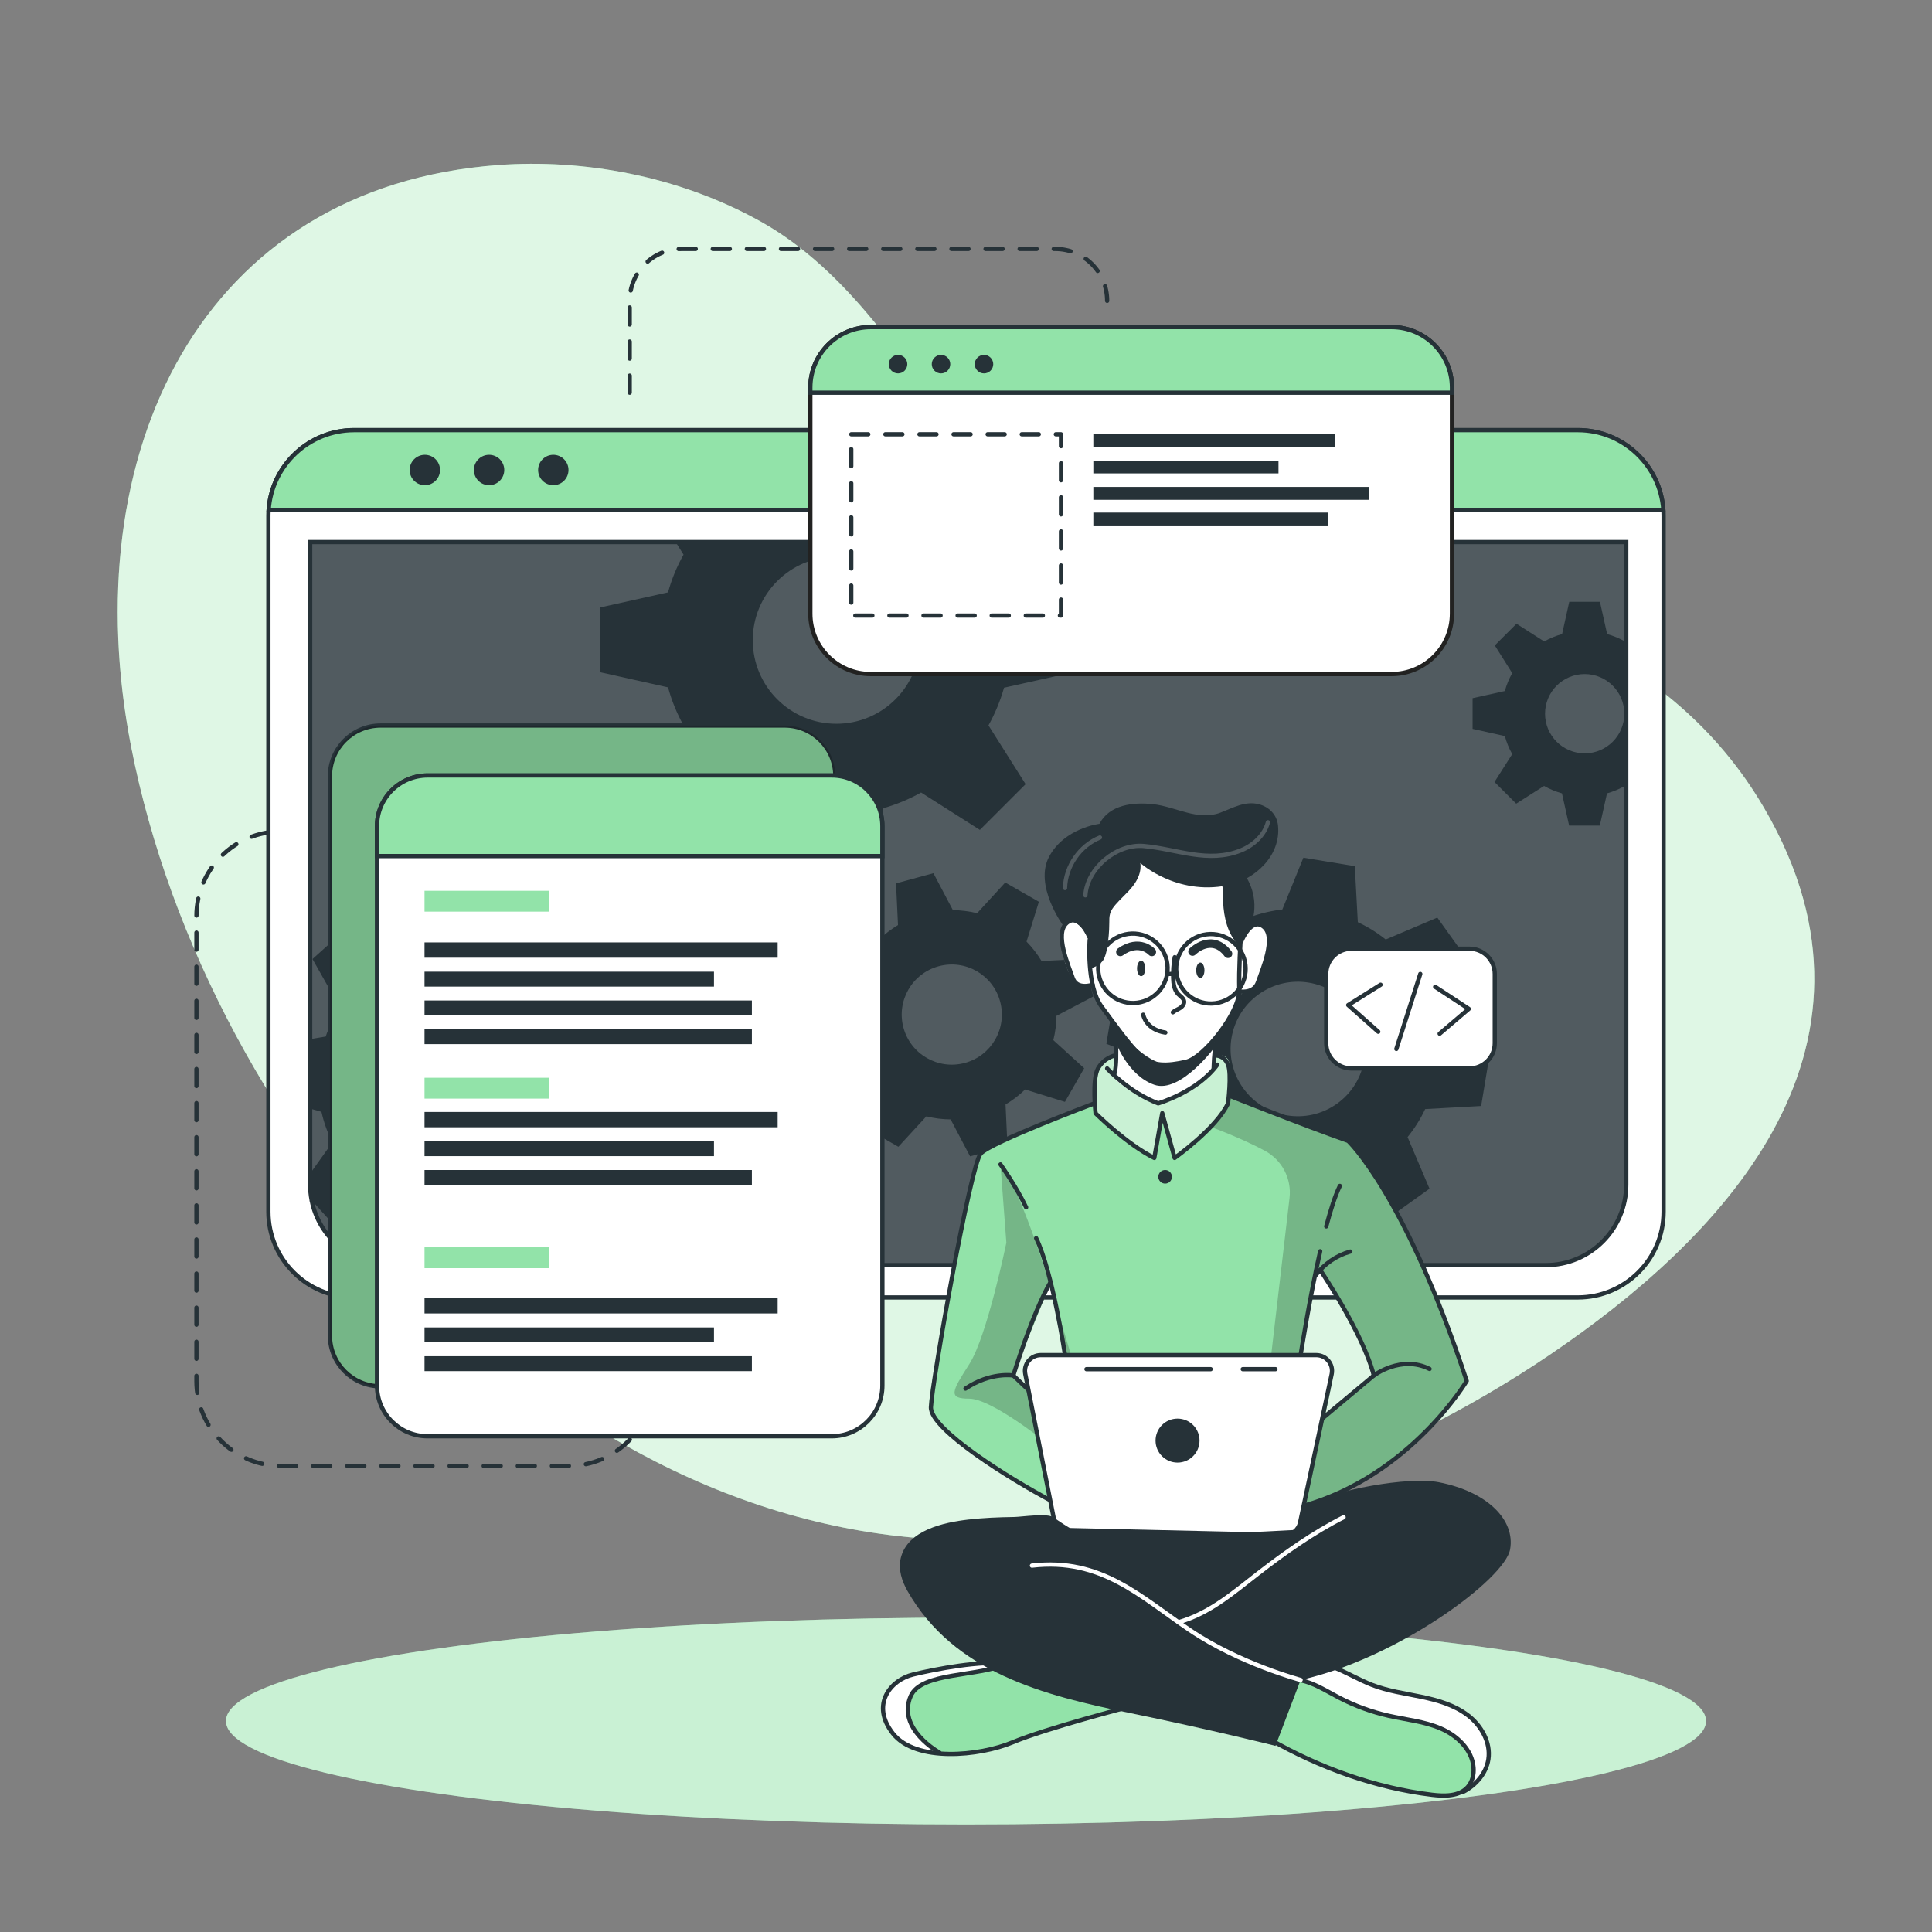 <?xml version="1.0" encoding="utf-8"?>
<!-- Generator: Adobe Illustrator 27.5.0, SVG Export Plug-In . SVG Version: 6.00 Build 0)  -->
<svg version="1.1" xmlns="http://www.w3.org/2000/svg" xmlns:xlink="http://www.w3.org/1999/xlink" x="0px" y="0px"
	 viewBox="0 0 500 500" style="enable-background:new 0 0 500 500;" xml:space="preserve">
<rect x="0" y="0" width="500" height="500" fill="#808080" stroke="none"/>
<g id="Background_Simple">
	<g>
		<path style="fill:#92E3A9;" d="M456.551,209.106c-48.744-83.474-180.95-53.744-207.955-94.349
			c-13.827-20.79-29.295-44.889-51.732-57.421c-21.389-11.947-46.19-16.21-67.811-14.627
			C51.845,48.36,19.107,117.439,33.944,193.299c19.792,101.192,109.496,204.559,216.064,205.283
			c55.736,0.379,108.948-19.545,150.689-47.71c0.312-0.211,0.623-0.422,0.934-0.633
			C443.331,321.854,493.766,272.837,456.551,209.106z"/>
		<path style="opacity:0.7;fill:#FFFFFF;" d="M456.551,209.106c-48.744-83.474-180.95-53.744-207.955-94.349
			c-13.827-20.79-29.295-44.889-51.732-57.421c-21.389-11.947-46.19-16.21-67.811-14.627
			C51.845,48.36,19.107,117.439,33.944,193.299c19.792,101.192,109.496,204.559,216.064,205.283
			c55.736,0.379,108.948-19.545,150.689-47.71c0.312-0.211,0.623-0.422,0.934-0.633
			C443.331,321.854,493.766,272.837,456.551,209.106z"/>
	</g>
</g>
<g id="Lines">
	<g>
		
			<path style="fill:none;stroke:#263238;stroke-width:1.103;stroke-linecap:round;stroke-linejoin:round;stroke-miterlimit:10;stroke-dasharray:4.412;" d="
			M78.189,215.179H72.77c-12.113,0-21.932,9.819-21.932,21.932v120.342c0,12.112,9.819,21.932,21.932,21.932h74.36
			c12.113,0,21.932-9.819,21.932-21.932l0,0"/>
		
			<path style="fill:none;stroke:#263238;stroke-width:1.103;stroke-linecap:round;stroke-linejoin:round;stroke-miterlimit:10;stroke-dasharray:4.412;" d="
			M162.964,101.629V77.857c0-7.418,6.014-13.432,13.432-13.432h96.702c7.418,0,13.432,6.014,13.432,13.432l0,0"/>
	</g>
</g>
<g id="Shadow">
	<g>
		<ellipse style="fill:#92E3A9;" cx="250" cy="445.399" rx="191.522" ry="26.764"/>
		<ellipse style="opacity:0.5;fill:#FFFFFF;" cx="250" cy="445.399" rx="191.522" ry="26.764"/>
	</g>
</g>
<g id="Window">
	<g>
		
			<path style="fill:#FFFFFF;stroke:#263238;stroke-width:1.103;stroke-linecap:round;stroke-linejoin:round;stroke-miterlimit:10;" d="
			M430.54,133.524v180.06c0,12.255-9.939,22.195-22.194,22.195H91.655c-12.256,0-22.195-9.939-22.195-22.195v-180.06
			c0-0.529,0.022-1.048,0.066-1.566c0.794-11.527,10.402-20.639,22.128-20.639h316.691c11.726,0,21.334,9.112,22.128,20.639
			C430.518,132.476,430.54,132.995,430.54,133.524z"/>
		<path style="fill:#263238;" d="M400.071,327.408H101.06c-11.488,0-20.8-9.313-20.8-20.8V140.276h340.611v166.331
			C420.871,318.095,411.559,327.408,400.071,327.408z"/>
		<path style="opacity:0.2;fill:#FFFFFF;" d="M420.877,140.275v166.337c0,11.483-9.215,20.793-20.569,20.793H100.829
			c-11.353,0-20.569-9.31-20.569-20.793V140.275H420.877z"/>
		<path style="fill:#92E3A9;stroke:#263238;stroke-width:1.103;stroke-miterlimit:10;" d="M430.474,131.958H69.526
			c0.794-11.527,10.402-20.639,22.128-20.639h316.691C420.071,111.319,429.679,120.43,430.474,131.958z"/>
		<path style="fill:#263238;" d="M113.881,121.638c0,2.171-1.76,3.931-3.931,3.931c-2.171,0-3.931-1.76-3.931-3.931
			c0-2.171,1.76-3.931,3.931-3.931C112.121,117.707,113.881,119.467,113.881,121.638z"/>
		<path style="fill:#263238;" d="M130.504,121.638c0,2.171-1.76,3.931-3.931,3.931c-2.171,0-3.931-1.76-3.931-3.931
			c0-2.171,1.76-3.931,3.931-3.931C128.743,117.707,130.504,119.467,130.504,121.638z"/>
		<circle style="fill:#263238;" cx="143.195" cy="121.638" r="3.931"/>
		<path style="fill:none;stroke:#263238;stroke-width:1.103;stroke-miterlimit:10;" d="M420.871,140.282v166.326
			c0,11.483-9.31,20.805-20.805,20.805H101.059c-10.104,0-18.521-7.214-20.396-16.767l-0.011-0.011v-0.044
			c-0.254-1.291-0.386-2.625-0.386-3.982V140.282H420.871z"/>
		<path style="fill:#263238;" d="M420.548,166.008c-1.456-0.816-3.011-1.456-4.622-1.908l-1.864-8.35h-7.942l-1.853,8.35
			c-1.622,0.441-3.177,1.092-4.633,1.908l-7.17-4.589l-5.615,5.615l4.512,7.17c-0.827,1.467-1.467,3.022-1.908,4.633l-8.35,1.853
			v7.942l8.35,1.864c0.441,1.633,1.081,3.199,1.908,4.666l-4.589,7.214l5.615,5.615l7.214-4.589
			c1.456,0.827,3.011,1.467,4.633,1.919l1.853,8.34h7.942l1.864-8.34c1.611-0.452,3.166-1.103,4.622-1.919l0.364,0.232v-37.837
			L420.548,166.008z M410.113,194.965c-5.67,0-10.259-4.589-10.259-10.259c0-5.659,4.589-10.259,10.259-10.259
			c5.67,0,10.259,4.6,10.259,10.259C420.372,190.376,415.783,194.965,410.113,194.965z"/>
		<path style="fill:#263238;" d="M277.451,174.052v-16.745l-17.606-3.905c-0.96-3.398-2.305-6.685-4.026-9.774l2.129-3.353h-83.097
			l2.052,3.265c-1.732,3.078-3.078,6.354-4.015,9.762l-17.606,3.916v16.745l17.606,3.927c0.938,3.431,2.283,6.74,4.015,9.84
			l-9.674,15.212l11.847,11.836l15.201-9.674c3.089,1.732,6.365,3.089,9.773,4.048l3.905,17.583H224.7l3.938-17.583
			c3.397-0.96,6.663-2.328,9.74-4.048l15.212,9.674l11.836-11.836l-9.608-15.212c1.71-3.089,3.067-6.354,4.026-9.751
			L277.451,174.052z M216.449,187.312c-11.947,0-21.632-9.685-21.632-21.632s9.685-21.632,21.632-21.632
			c11.947,0,21.632,9.685,21.632,21.632S228.396,187.312,216.449,187.312z"/>
		<path style="fill:#263238;" d="M166.385,289.036l0.706-13.281l-13.767-3.883c-0.64-2.725-1.589-5.383-2.824-7.898l8.317-11.682
			l-8.913-9.895l-12.465,7.049c-2.383-1.489-4.92-2.714-7.589-3.629l-2.383-14.12l-13.281-0.706l-3.839,13.811
			c-2.736,0.607-5.383,1.555-7.898,2.802l-11.671-8.317l-9.906,8.913l7.06,12.476c-1.522,2.372-2.736,4.909-3.64,7.578l-4.026,0.662
			v17.992l2.923,0.827c0.618,2.747,1.566,5.405,2.824,7.92l-5.747,8.042l0.386,6.894v0.044l0.011,0.011l5.924,6.575l12.487-7.049
			c2.383,1.533,4.942,2.769,7.611,3.673l2.272,13.557v0.011l0.11,0.563l13.281,0.706l0.353-1.269v-0.011l3.486-12.531
			c2.758-0.618,5.405-1.555,7.942-2.802l11.649,8.306l9.906-8.902l-7.038-12.487c1.5-2.372,2.714-4.909,3.596-7.567L166.385,289.036
			z M131.107,268.286c-6.354-7.06-17.23-7.633-24.29-1.28c-7.06,6.354-7.633,17.23-1.28,24.29c6.354,7.06,17.23,7.622,24.29,1.268
			C136.887,286.212,137.461,275.346,131.107,268.286z"/>
		<path style="fill:#263238;" d="M272.601,269.189c0.516-2.056,0.783-4.169,0.806-6.29l9.549-5.02l-2.639-9.688l-10.778,0.504
			c-1.09-1.817-2.395-3.502-3.872-5.004l3.194-10.311l-8.703-4.986l-7.281,7.945c-2.049-0.502-4.152-0.765-6.27-0.799l-5.041-9.556
			l-9.674,2.632l0.511,10.792c-1.817,1.09-3.502,2.394-5.014,3.868l-10.314-3.184l-4.992,8.689l7.988,7.262
			c-0.516,2.056-0.779,4.159-0.788,6.273l-9.566,5.037l2.639,9.688l10.792-0.511c1.076,1.824,2.37,3.504,3.858,5.01l-3.209,10.258
			l8.704,4.986l7.244-7.877c2.056,0.516,4.158,0.78,6.284,0.792l5.027,9.563l9.674-2.632l-0.424-9.218l-0.072-1.58
			c1.838-1.083,3.533-2.383,5.063-3.874l10.307,3.204l4.259-7.444l0.727-1.26L272.601,269.189z M249.728,275.074
			c-6.912,1.881-14.033-2.199-15.908-9.097c-1.881-6.912,2.199-14.033,9.097-15.908c6.912-1.881,14.033,2.199,15.908,9.097
			C260.706,266.078,256.626,273.2,249.728,275.074z"/>
		<path style="fill:#263238;" d="M383.316,286.227l2.206-13.292l-13.458-5.416c-0.309-2.835-0.96-5.615-1.93-8.295l9.685-10.788
			l-7.843-10.965l-13.359,5.67c-2.217-1.776-4.633-3.276-7.214-4.479l-0.783-14.495l-13.303-2.195l-5.449,13.403
			c-2.824,0.331-5.593,0.982-8.262,1.942l-10.822-9.685l-10.954,7.843l5.681,13.348c-1.566,1.963-2.923,4.059-4.048,6.288
			c-0.154,0.309-0.309,0.618-0.452,0.927l-14.484,0.805l-2.206,13.281l2.184,0.883l11.274,4.545c0.309,2.813,0.949,5.593,1.93,8.262
			l-9.685,10.822l7.843,10.954l13.359-5.692c2.206,1.798,4.633,3.309,7.203,4.512l0.75,14.429l13.292,2.195l5.438-13.303
			c2.835-0.309,5.615-0.96,8.284-1.941l10.799,9.696l10.965-7.854l-5.681-13.359c1.809-2.217,3.342-4.655,4.556-7.247
			L383.316,286.227z M346.02,285.632c-7.821,5.593-18.698,3.795-24.29-4.026c-5.604-7.81-3.795-18.687,4.015-24.279
			c7.821-5.604,18.698-3.795,24.29,4.015C355.639,269.162,353.83,280.039,346.02,285.632z"/>
	</g>
</g>
<g id="Graphics">
	<g>
		<g>
			<path style="fill:#92E3A9;stroke:#263238;stroke-width:1.103;stroke-miterlimit:10;" d="M203.076,358.784H98.499
				c-7.24,0-13.11-5.87-13.11-13.11V200.88c0-7.24,5.869-13.11,13.11-13.11h104.577c7.24,0,13.11,5.87,13.11,13.11v144.794
				C216.186,352.915,210.316,358.784,203.076,358.784z"/>
			<path style="opacity:0.2;" d="M203.076,358.784H98.499c-7.24,0-13.11-5.87-13.11-13.11V200.88c0-7.24,5.869-13.11,13.11-13.11
				h104.577c7.24,0,13.11,5.87,13.11,13.11v144.794C216.186,352.915,210.316,358.784,203.076,358.784z"/>
			<g>
				
					<path style="fill:#FFFFFF;stroke:#263238;stroke-width:1.103;stroke-linecap:round;stroke-linejoin:round;stroke-miterlimit:10;" d="
					M228.362,213.797V358.59c0,7.247-5.868,13.116-13.116,13.116H110.671c-7.236,0-13.105-5.868-13.105-13.116V213.797
					c0-7.236,5.868-13.105,13.105-13.105h104.575C222.493,200.692,228.362,206.56,228.362,213.797z"/>
				<path style="fill:#92E3A9;stroke:#263238;stroke-width:1.103;stroke-miterlimit:10;" d="M228.362,213.797v7.755H97.566v-7.755
					c0-7.236,5.868-13.105,13.105-13.105h104.575C222.493,200.692,228.362,206.56,228.362,213.797z"/>
				<rect x="109.867" y="230.534" style="fill:#92E3A9;" width="32.178" height="5.397"/>
				<rect x="109.867" y="278.922" style="fill:#92E3A9;" width="32.178" height="5.397"/>
				<rect x="109.867" y="322.802" style="fill:#92E3A9;" width="32.178" height="5.397"/>
				<g>
					<rect x="109.867" y="243.896" style="fill:#263238;" width="91.392" height="3.959"/>
					<rect x="109.867" y="251.473" style="fill:#263238;" width="74.912" height="3.858"/>
					<rect x="109.867" y="258.922" style="fill:#263238;" width="84.722" height="3.858"/>
					<rect x="109.867" y="266.363" style="fill:#263238;" width="84.722" height="3.858"/>
				</g>
				<g>
					<rect x="109.867" y="287.776" style="fill:#263238;" width="91.392" height="3.959"/>
					<rect x="109.867" y="295.353" style="fill:#263238;" width="74.912" height="3.858"/>
					<rect x="109.867" y="302.801" style="fill:#263238;" width="84.722" height="3.858"/>
				</g>
				<g>
					<rect x="109.867" y="335.962" style="fill:#263238;" width="91.392" height="3.959"/>
					<rect x="109.867" y="343.539" style="fill:#263238;" width="74.912" height="3.858"/>
					<rect x="109.867" y="350.988" style="fill:#263238;" width="84.722" height="3.858"/>
				</g>
			</g>
		</g>
		<g>
			<path style="fill:#FFFFFF;stroke:#222221;stroke-width:1.103;stroke-miterlimit:10;" d="M375.765,100.294v58.52
				c0,8.637-6.994,15.631-15.631,15.631H225.346c-8.626,0-15.631-6.994-15.631-15.631v-58.52c0-8.637,7.005-15.642,15.631-15.642
				h134.788C368.771,84.652,375.765,91.657,375.765,100.294z"/>
			<path style="fill:#92E3A9;stroke:#263238;stroke-width:1.103;stroke-miterlimit:10;" d="M375.765,100.294v1.335h-166.05v-1.335
				c0-8.637,7.005-15.642,15.631-15.642h134.788C368.771,84.652,375.765,91.657,375.765,100.294z"/>
			<path style="fill:#263238;" d="M234.109,95.937c-0.935,0.935-2.451,0.935-3.386,0c-0.935-0.935-0.935-2.451,0-3.386
				c0.935-0.935,2.451-0.935,3.386,0C235.044,93.486,235.044,95.002,234.109,95.937z"/>
			<path style="fill:#263238;" d="M245.229,95.937c-0.935,0.935-2.451,0.935-3.386,0c-0.935-0.935-0.935-2.451,0-3.386
				c0.935-0.935,2.451-0.935,3.386,0C246.164,93.486,246.164,95.002,245.229,95.937z"/>
			<path style="fill:#263238;" d="M256.349,95.937c-0.935,0.935-2.451,0.935-3.386,0c-0.935-0.935-0.935-2.451,0-3.386
				c0.935-0.935,2.451-0.935,3.386,0C257.284,93.486,257.284,95.002,256.349,95.937z"/>
			
				<rect x="220.303" y="112.39" style="fill:none;stroke:#263238;stroke-width:1.103;stroke-linecap:round;stroke-linejoin:round;stroke-miterlimit:10;stroke-dasharray:4.412;" width="54.278" height="46.918"/>
			<g>
				<rect x="282.956" y="112.39" style="fill:#263238;" width="62.467" height="3.295"/>
				<rect x="282.956" y="119.223" style="fill:#263238;" width="47.916" height="3.295"/>
				<rect x="282.956" y="126.017" style="fill:#263238;" width="71.353" height="3.334"/>
				<rect x="282.956" y="132.655" style="fill:#263238;" width="60.758" height="3.334"/>
			</g>
		</g>
	</g>
</g>
<g id="Character">
	<g>
		<path style="fill:#92E3A9;" d="M296.863,440.465c0,0-29.001,8.317-33.049,9.751c-3.684,1.302-13.667,4.798-21.158,3.717
			c-0.739-0.11-1.456-0.265-2.14-0.463c-7.589-2.261-10.998-4.368-11.991-9.145c-1.004-4.787,2.78-8.284,6.42-10.535
			c3.64-2.25,23.386-4.6,23.386-4.6l4.765,1.401h0.011L296.863,440.465z"/>
		<path style="fill:#FFFFFF;" d="M242.657,453.934c-0.739-0.11-1.456-0.265-2.14-0.463c-7.589-2.261-10.998-4.368-11.991-9.145
			c-1.004-4.787,2.78-8.284,6.42-10.535c3.64-2.25,23.386-4.6,23.386-4.6l4.765,1.401c-4.313,1.986-20.396,3.089-23.904,5.107
			c-3.508,2.019-5.207,5.824-3.133,10.965C237.163,449.401,240.119,452.048,242.657,453.934z"/>
		
			<path style="fill:none;stroke:#263238;stroke-width:1.103;stroke-linecap:round;stroke-linejoin:round;stroke-miterlimit:10;" d="
			M292.5,441.648c0,0-21.78,5.643-30.416,9.255c-8.636,3.612-25.114,5.192-30.983-2.257c-5.869-7.449-0.677-13.857,5.192-15.281
			s17.737-3.681,24.218-2.778"/>
		
			<path style="fill:none;stroke:#263238;stroke-width:1.103;stroke-linecap:round;stroke-linejoin:round;stroke-miterlimit:10;" d="
			M243.094,453.538c0,0-11.082-6.076-7.402-14.593c2.716-6.285,17.499-4.922,24.819-8.358"/>
		<path style="fill:#92E3A9;" d="M385.189,455.28c-0.298,2.967-1.346,5.813-4.346,7.578c-1.997,1.18-4.843,1.886-8.913,1.842
			c-10.171-0.132-29.287-7.402-29.287-7.402l-17.903-9.895l9.31-14.737l2.548-4.038l6.585,1.478c0,0,5.449,3.089,10.932,5.548
			c5.482,2.46,18.786,2.978,23.474,6.773C382.277,446.212,385.696,450.338,385.189,455.28z"/>
		<path style="fill:#FFFFFF;" d="M385.189,455.28c-0.298,2.967-1.346,5.813-4.346,7.578c0.563-2.306,1.026-5.494-0.507-8.935
			c-1.986-4.49-8.505-8.45-17.065-9.111c-8.549-0.662-15.113-4.666-18.543-6.453c-2.68-1.39-8.328-4.423-10.678-5.692l2.548-4.038
			l6.585,1.478c0,0,5.449,3.089,10.932,5.548c5.482,2.46,18.786,2.978,23.474,6.773C382.277,446.212,385.696,450.338,385.189,455.28
			z"/>
		
			<path style="fill:none;stroke:#263238;stroke-width:1.103;stroke-linecap:round;stroke-linejoin:round;stroke-miterlimit:10;" d="
			M328.706,450.178c12.745,7.301,27.322,12.558,41.904,14.315c3.256,0.392,7.046,0.446,9.228-2.001
			c1.216-1.364,1.66-3.294,1.504-5.115c-0.395-4.596-4.259-8.241-8.497-10.062c-4.238-1.822-8.918-2.257-13.419-3.266
			c-4.482-1.005-8.832-2.596-12.905-4.721c-3.236-1.688-6.368-3.739-9.939-4.495c-3.571-0.756-7.824,0.161-9.728,3.275"/>
		
			<path style="fill:none;stroke:#263238;stroke-width:1.103;stroke-linecap:round;stroke-linejoin:round;stroke-miterlimit:10;" d="
			M378.643,463.739c3.295-1.691,6-4.797,6.549-8.46c0.649-4.332-1.818-8.687-5.295-11.352c-3.477-2.665-7.82-3.916-12.109-4.807
			c-4.289-0.892-8.675-1.491-12.755-3.085c-6.273-2.451-12.46-7.292-18.97-5.565"/>
		<path style="fill:#92E3A9;" d="M348.908,295.263l-30.291-11.527l-0.375-0.144c0,0,0.11-0.805,0.199-1.974
			c0.188-2.416,0.287-6.354-0.849-7.689c-1.688-1.975-6.475-0.32-11.141-2.46c-4.666-2.14-13.303,1.688-13.303,1.688
			s-6.233-1.147-8.979,3.354c-1.401,3.629-0.916,9.034-0.916,9.034s-0.198,0.077-0.574,0.21
			c-3.607,1.346-23.242,8.737-27.401,11.704c-4.589,3.254-9.663,36.623-11.296,46.419c-1.633,9.806-4.534,18.631-3.056,22.007
			c1.467,3.365,22.57,19.613,34.704,23.805c12.134,4.203,55.188,2.967,55.188,2.967s0.706-0.188,1.952-0.585
			c7.281-2.339,33.115-11.969,46.816-34.682C379.585,357.39,366.315,313.862,348.908,295.263z M267.068,351.389
			c-2.228,1.578-1.037,7.7-1.037,7.7l-3.795-3.342l9.52-23.408l4.059,17.97C275.816,350.308,269.297,349.823,267.068,351.389z
			 M343.227,366.259c-1.048,0.54,3.012-10.711,1.081-13.259c-1.93-2.559-7.711-2.305-7.711-2.305l0.496-3.078
			c0.066-0.342,3.431-17.594,3.431-17.594l1.136-1.357c0,0,11.781,20.198,13.888,27.313
			C355.548,355.978,342.708,366.259,343.227,366.259z"/>
		<path style="fill:#FFFFFF;" d="M291.715,222.254l-15.634,16.599c0,0-2.156,1.906-1.299,6.721c0.857,4.815,2.852,8.952,4.36,9.272
			c1.507,0.321,3.62,0.324,3.62,0.324s3.35,7.261,5.723,10.114c0,0,0.827,11.207,0.387,14.318c0,0,5.616,4.906,10.907,5.53
			c5.291,0.624,13.465-7.482,13.465-7.482l2.026-9.923c0,0,4.796-7.28,5.123-9.218c0.327-1.938,2.52-1.441,3.597-2.397
			c1.077-0.956,3.571-5.232,3.983-9.272c0.412-4.04,0.441-8.681-4.253-7.318c-4.066-1.093-1.521-9.69-1.521-9.69l-7.146-6.305
			L291.715,222.254z"/>
		<path style="opacity:0.5;fill:#FFFFFF;" d="M318.616,283.736c-0.243,0.64-0.507,1.246-0.805,1.809
			c-2.581,4.865-13.822,14.131-13.822,14.131l-3.398-10.446l-1.864,10.446c-3.751-1.633-15.19-11.549-15.19-11.549
			s-0.386-0.927-0.86-2.372c0.375-0.132,0.574-0.21,0.574-0.21s-0.485-5.405,0.916-9.034c2.747-4.501,8.979-3.354,8.979-3.354
			s8.637-3.828,13.303-1.688c4.666,2.14,9.454,0.485,11.141,2.46c1.688,1.974,0.651,9.663,0.651,9.663L318.616,283.736z"/>
		<path style="opacity:0.2;" d="M348.908,295.263l-30.291-11.527l-0.375-0.144c0,0,0.11-0.805,0.199-1.974l-0.629,3.927
			l-4.479,6.089c0,0,7.574,2.733,13.977,6.161c4.452,2.383,7.008,7.23,6.422,12.245l-5.584,47.748l-2.283,27.114l6.905,7.17
			c7.281-2.339,33.115-11.969,46.816-34.682C379.585,357.39,366.315,313.862,348.908,295.263z M343.227,366.259
			c-1.048,0.54,3.012-10.711,1.081-13.259c-1.93-2.559-7.711-2.305-7.711-2.305l0.496-3.078c0.066-0.342,3.431-17.594,3.431-17.594
			l1.136-1.357c0,0,11.781,20.198,13.888,27.313C355.548,355.978,342.708,366.259,343.227,366.259z"/>
		<path style="opacity:0.2;" d="M277.868,353l-4.71-15.741c0,0-8.445-28.804-14.236-35.908l1.522,20.257
			c0,0-4.969,24.2-9.569,31.392c-4.6,7.181-5.593,8.979,0,8.979c5.604,0,19.194,10.844,19.194,10.844l-1.048-9.046L277.868,353z
			 M266.031,359.089l-3.795-3.342l9.52-23.408l4.059,17.97c0,0-6.519-0.485-8.748,1.081
			C264.84,352.967,266.031,359.089,266.031,359.089z"/>
		
			<path style="fill:none;stroke:#263238;stroke-width:1.103;stroke-linecap:round;stroke-linejoin:round;stroke-miterlimit:10;" d="
			M288.485,265.284c0,0,0.87,8.488,0,12.366"/>
		
			<path style="fill:none;stroke:#263238;stroke-width:1.103;stroke-linecap:round;stroke-linejoin:round;stroke-miterlimit:10;" d="
			M314.108,276.513c0,0-0.049-4.135,0.945-8.109"/>
		
			<path style="fill:none;stroke:#263238;stroke-width:1.103;stroke-linecap:round;stroke-linejoin:round;stroke-miterlimit:10;" d="
			M316.382,228.582c0,0,5.135,6.452,4.872,11.324c-0.263,4.872-0.658,10.666-0.527,16.328c0.132,5.662-9.086,17.513-13.826,18.566
			c-4.74,1.053-8.822,1.317-11.851-1.712c-3.028-3.029-6.057-7.242-10.007-12.641c-3.95-5.399-3.028-17.25-3.028-17.25"/>
		
			<path style="fill:none;stroke:#263238;stroke-width:1.103;stroke-linecap:round;stroke-linejoin:round;stroke-miterlimit:10;" d="
			M304.021,247.714c-0.314,1.769-0.448,3.571-0.401,5.367c0.04,1.504,0.263,3.13,1.317,4.204c0.568,0.579,1.392,1.042,1.5,1.845
			c0.096,0.713-0.449,1.36-1.055,1.748c-0.606,0.388-1.309,0.628-1.851,1.1"/>
		
			<path style="fill:none;stroke:#263238;stroke-width:1.103;stroke-linecap:round;stroke-linejoin:round;stroke-miterlimit:10;" d="
			M295.866,262.604c0,0,0.594,3.827,5.726,4.628"/>
		<path style="fill:#263238;" d="M296.4,250.632c0,1.106-0.478,2.003-1.068,2.003c-0.59,0-1.068-0.897-1.068-2.003
			c0-1.106,0.478-2.003,1.068-2.003C295.922,248.63,296.4,249.526,296.4,250.632z"/>
		<path style="fill:#263238;" d="M311.71,251.113c0,1.106-0.478,2.003-1.068,2.003c-0.59,0-1.068-0.897-1.068-2.003
			c0-1.106,0.478-2.003,1.068-2.003C311.231,249.111,311.71,250.007,311.71,251.113z"/>
		
			<path style="fill:none;stroke:#263238;stroke-width:2.206;stroke-linecap:round;stroke-linejoin:round;stroke-miterlimit:10;" d="
			M308.621,246.265c0,0,4.978-4.978,9.19,0.574"/>
		
			<path style="fill:none;stroke:#263238;stroke-width:2.206;stroke-linecap:round;stroke-linejoin:round;stroke-miterlimit:10;" d="
			M298.091,246.361c0,0-3.159-3.542-8.137,0"/>
		<path style="fill:#263238;" d="M288.871,269.948c0,0,3.049,8.404,9.858,10.788c6.81,2.383,15.851-9.986,15.851-9.986l-0.473-1.609
			c0,0-5.924,7.697-12.515,6.385c-6.591-1.313-13.108-10.242-13.108-10.242L288.871,269.948z"/>
		
			<path style="fill:none;stroke:#263238;stroke-width:1.103;stroke-linecap:round;stroke-linejoin:round;stroke-miterlimit:10;" d="
			M282.762,254.846c0,0-4.059,1.433-5.138-1.73c-1.079-3.163-4.779-11.488-1.542-14.263c3.238-2.775,5.84,3.664,5.84,3.664"/>
		
			<path style="fill:none;stroke:#263238;stroke-width:1.103;stroke-linecap:round;stroke-linejoin:round;stroke-miterlimit:10;" d="
			M320.72,256.57c0,0,3.773,0.759,4.852-2.404c1.079-3.163,4.779-11.488,1.542-14.264c-3.238-2.775-5.84,3.664-5.84,3.664"/>
		<path style="fill:#263238;" d="M281.921,250.632c1.124-0.051,2.97-1.147,3.562-2.105c0.592-0.957,0.843-2.083,1.035-3.192
			c0.368-2.124,0.557-4.279,0.564-6.434c0.003-0.842-0.02-1.702,0.226-2.507c0.256-0.839,0.788-1.565,1.357-2.232
			c1.417-1.66,3.122-3.063,4.469-4.78c1.347-1.717,2.337-3.891,1.973-6.043c0,0,9.205,8.414,22.474,5.812
			c7.143-1.401,14-7.67,13.165-15.549c-0.297-2.804-2.358-4.82-5.033-5.486c-3.531-0.878-6.704,1.004-9.903,2.211
			c-5.833,2.2-11.54-1.578-17.433-2.211c-5.04-0.542-11.225,0.083-13.85,5.094c0,0-9.052,1.064-13.018,8.498
			c-3.965,7.435,3.572,17.728,3.572,17.728s3.034-3.672,6.932,3.762L281.921,250.632z"/>
		<path style="fill:#263238;" d="M316.952,226.681c0,0-2.341,12.199,3.767,18.105c0,0,1.337-3.667,2.692-4.562
			c0,0,3.4-6.445-1.07-13.544C317.873,219.582,316.952,226.681,316.952,226.681z"/>
		
			<path style="opacity:0.2;fill:none;stroke:#FFFFFF;stroke-width:1.103;stroke-linecap:round;stroke-linejoin:round;stroke-miterlimit:10;" d="
			M328.142,212.799c-0.904,3.362-3.747,5.963-6.971,7.276c-8.48,3.454-16.716-0.377-25.206-1.127
			c-6.939-0.613-14.588,5.638-15.073,12.762"/>
		
			<path style="opacity:0.2;fill:none;stroke:#FFFFFF;stroke-width:1.103;stroke-linecap:round;stroke-linejoin:round;stroke-miterlimit:10;" d="
			M275.626,229.831c0.128-5.608,3.833-10.975,9.032-13.082"/>
		
			<path style="fill:none;stroke:#263238;stroke-width:1.103;stroke-linecap:round;stroke-linejoin:round;stroke-miterlimit:10;" d="
			M286.53,276.513c0,0,5.587,6.156,13.205,9.034c0,0,10.151-2.944,15.318-10.022"/>
		
			<ellipse transform="matrix(0.909 -0.417 0.417 0.909 -77.793 145.015)" style="fill:none;stroke:#263238;stroke-width:1.103;stroke-linecap:round;stroke-linejoin:round;stroke-miterlimit:10;" cx="293.147" cy="250.632" rx="8.983" ry="8.983"/>
		
			<ellipse transform="matrix(0.993 -0.122 0.122 0.993 -28.22 40.056)" style="fill:none;stroke:#263238;stroke-width:1.103;stroke-linecap:round;stroke-linejoin:round;stroke-miterlimit:10;" cx="313.216" cy="250.632" rx="8.983" ry="8.983"/>
		
			<path style="fill:none;stroke:#263238;stroke-width:1.103;stroke-linecap:round;stroke-linejoin:round;stroke-miterlimit:10;" d="
			M288.485,273.162c0,0-2.731,0.553-4.321,3.35c-1.59,2.798-0.631,11.609-0.631,11.609s8.207,8.123,15.196,11.549l2.062-11.594
			l3.2,11.594c0,0,10.823-7.654,13.82-14.124c0,0,0.977-7.544,0-10.022s-3.23-2.363-3.23-2.363"/>
		
			<path style="fill:none;stroke:#263238;stroke-width:1.103;stroke-linecap:round;stroke-linejoin:round;stroke-miterlimit:10;" d="
			M275.626,350.698c0,0-3.204-21.495-7.474-30.265"/>
		
			<path style="fill:none;stroke:#263238;stroke-width:1.103;stroke-linecap:round;stroke-linejoin:round;stroke-miterlimit:10;" d="
			M258.921,301.351c0,0,4.055,5.685,6.639,11.111"/>
		
			<path style="fill:none;stroke:#263238;stroke-width:1.103;stroke-linecap:round;stroke-linejoin:round;stroke-miterlimit:10;" d="
			M343.228,317.399c1.129-4.283,2.329-8.04,3.528-10.492"/>
		
			<path style="fill:none;stroke:#263238;stroke-width:1.103;stroke-linecap:round;stroke-linejoin:round;stroke-miterlimit:10;" d="
			M336.596,350.698c0,0,2.315-14.736,5.069-26.881"/>
		
			<path style="fill:none;stroke:#263238;stroke-width:1.103;stroke-linecap:round;stroke-linejoin:round;stroke-miterlimit:10;" d="
			M340.521,330.018c2.204-2.943,5.4-5.128,8.942-6.115"/>
		
			<path style="fill:none;stroke:#263238;stroke-width:1.103;stroke-linecap:round;stroke-linejoin:round;stroke-miterlimit:10;" d="
			M318.245,283.592c0,0,18.639,7.445,30.668,11.673c0,0,14.8,13.918,30.668,62.126c0,0-14.545,24.46-42.201,32.302"/>
		
			<path style="fill:none;stroke:#263238;stroke-width:1.103;stroke-linecap:round;stroke-linejoin:round;stroke-miterlimit:10;" d="
			M342.184,367.135l13.363-11.157c0,0,7.069-5.373,14.421-1.697"/>
		
			<path style="fill:none;stroke:#263238;stroke-width:1.103;stroke-linecap:round;stroke-linejoin:round;stroke-miterlimit:10;" d="
			M341.665,328.669c0,0,11.054,16.281,13.881,27.309"/>
		
			<path style="fill:none;stroke:#263238;stroke-width:1.103;stroke-linecap:round;stroke-linejoin:round;stroke-miterlimit:10;" d="
			M266.152,359.707l-3.911-3.729c0,0-5.805-1.015-12.378,3.392"/>
		
			<path style="fill:none;stroke:#263238;stroke-width:1.103;stroke-linecap:round;stroke-linejoin:round;stroke-miterlimit:10;" d="
			M262.241,355.978c0,0,4.857-15.954,9.648-24.191"/>
		
			<path style="fill:none;stroke:#263238;stroke-width:1.103;stroke-linecap:round;stroke-linejoin:round;stroke-miterlimit:10;" d="
			M283.247,285.547c0,0-26.811,10.06-29.44,12.99c-2.629,2.93-12.62,59.197-12.883,65.636c-0.235,5.756,20.649,18.689,30.965,24.141
			"/>
		
			<path style="fill:#FFFFFF;stroke:#263238;stroke-width:1.103;stroke-linecap:round;stroke-linejoin:round;stroke-miterlimit:10;" d="
			M380.311,276.513H349.76c-3.607,0-6.532-2.924-6.532-6.532v-17.923c0-3.607,2.924-6.532,6.532-6.532h30.551
			c3.607,0,6.532,2.924,6.532,6.532v17.923C386.842,273.588,383.918,276.513,380.311,276.513z"/>
		
			<polyline style="fill:none;stroke:#263238;stroke-width:1.103;stroke-linecap:round;stroke-linejoin:round;stroke-miterlimit:10;" points="
			357.3,254.846 348.913,260.111 356.696,267.013 		"/>
		
			<polyline style="fill:none;stroke:#263238;stroke-width:1.103;stroke-linecap:round;stroke-linejoin:round;stroke-miterlimit:10;" points="
			372.582,267.515 380.119,261.092 371.419,255.388 		"/>
		
			<line style="fill:none;stroke:#263238;stroke-width:1.103;stroke-linecap:round;stroke-linejoin:round;stroke-miterlimit:10;" x1="361.377" y1="271.467" x2="367.568" y2="252.054"/>
		<path style="fill:#263238;" d="M303.296,304.556c0,0.974-0.789,1.763-1.763,1.763c-0.974,0-1.763-0.789-1.763-1.763
			c0-0.974,0.789-1.763,1.763-1.763C302.507,302.793,303.296,303.582,303.296,304.556z"/>
		<g>
			<path style="fill:#263238;" d="M334.32,398.776h-61.018c-0.79,0-1.43-0.641-1.43-1.43l0,0c0-0.79,0.641-1.43,1.43-1.43h61.018
				c0.79,0,1.43,0.641,1.43,1.43l0,0C335.75,398.135,335.11,398.776,334.32,398.776z"/>
			
				<path style="fill:#FFFFFF;stroke:#263238;stroke-width:1.103;stroke-linecap:round;stroke-linejoin:round;stroke-miterlimit:10;" d="
				M336.456,394.034l8.177-38.399c0.541-2.542-1.397-4.937-3.997-4.937h-71.291c-2.574,0-4.508,2.352-4.009,4.878l7.331,37.121
				c0.371,1.88,1.999,3.25,3.915,3.293l55.783,1.278C334.329,397.313,336.047,395.955,336.456,394.034z"/>
			<path style="fill:#263238;" d="M310.439,372.826c0,3.143-2.548,5.692-5.692,5.692s-5.692-2.548-5.692-5.692
				c0-3.143,2.548-5.692,5.692-5.692S310.439,369.683,310.439,372.826z"/>
			
				<line style="fill:none;stroke:#263238;stroke-width:1.103;stroke-linecap:round;stroke-linejoin:round;stroke-miterlimit:10;" x1="321.625" y1="354.341" x2="330.095" y2="354.341"/>
			
				<line style="fill:none;stroke:#263238;stroke-width:1.103;stroke-linecap:round;stroke-linejoin:round;stroke-miterlimit:10;" x1="281.176" y1="354.341" x2="313.328" y2="354.341"/>
		</g>
		<path style="fill:#263238;" d="M336.596,434.771l-6.501,17.058c0,0-16.572-4.177-37.807-8.529
			c-22.204-4.55-45.395-10.441-57.425-31.545c-1.467-2.573-2.442-5.613-1.756-8.494c1.736-7.29,11.219-9.268,17.47-9.998
			c3.923-0.458,7.884-0.61,11.831-0.665c2.012-0.028,8.652-1.083,10.258,0.099c0,0,4.167,3.066,7.716,4.572
			c3.55,1.507,55.367-1.354,55.367-1.354s1.541-3.253,1.629-6.221c8.145-4.14,27.007-7.647,34.977-6.097
			c12.533,2.437,19.843,9.747,18.451,17.406C389.414,408.661,361.757,429.201,336.596,434.771z"/>
		
			<path style="fill:none;stroke:#FFFFFF;stroke-width:1.103;stroke-linecap:round;stroke-linejoin:round;stroke-miterlimit:10;" d="
			M336.596,434.771c0,0-15.762-4.177-28.643-12.881c-12.881-8.703-22.944-18.799-40.888-16.71"/>
		
			<path style="fill:none;stroke:#FFFFFF;stroke-width:1.103;stroke-linecap:round;stroke-linejoin:round;stroke-miterlimit:10;" d="
			M304.99,419.837c8.136-2.341,14.107-7.603,20.636-12.657c6.915-5.354,14.228-10.539,22.093-14.517"/>
		
			<line style="fill:none;stroke:#263238;stroke-width:1.103;stroke-linecap:round;stroke-linejoin:round;stroke-miterlimit:10;" x1="302.13" y1="252.054" x2="304.517" y2="252.054"/>
	</g>
</g>
</svg>
